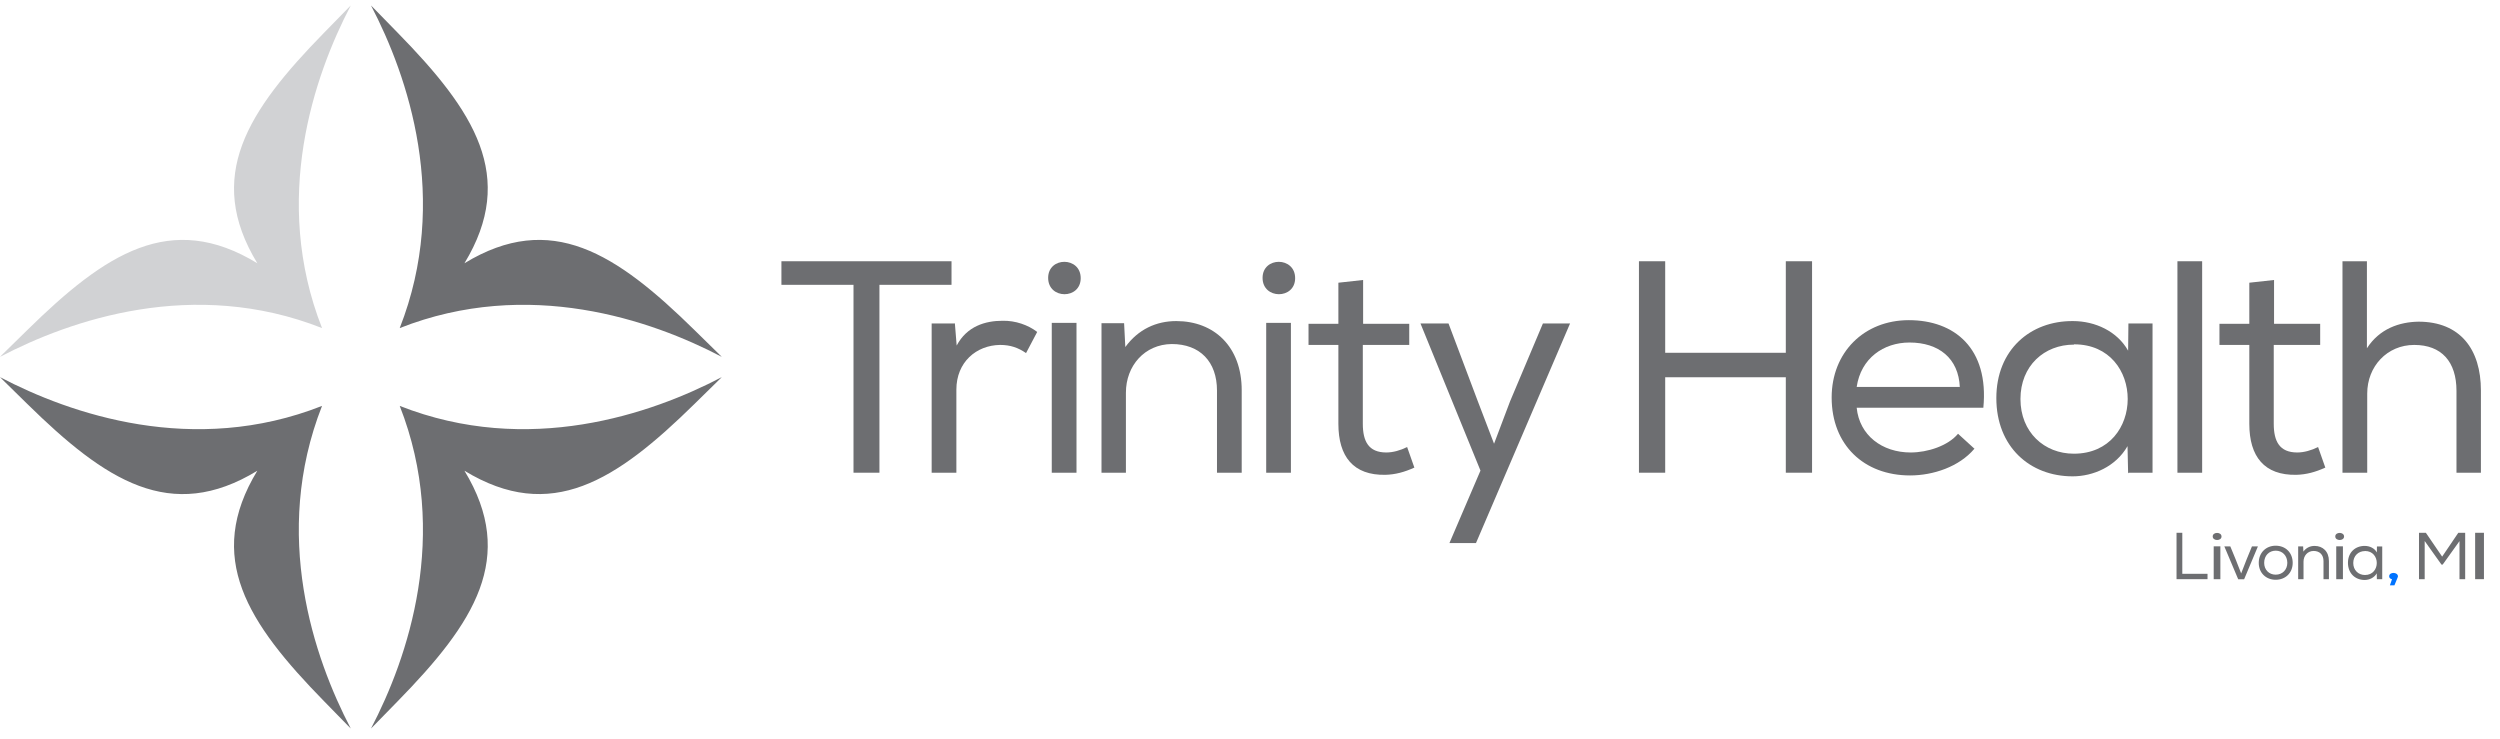 <?xml version="1.0" encoding="UTF-8"?>
<svg width="142px" height="42px" viewBox="0 0 142 42" version="1.1" xmlns="http://www.w3.org/2000/svg" xmlns:xlink="http://www.w3.org/1999/xlink">
    <!-- Generator: Sketch 44.1 (41455) - http://www.bohemiancoding.com/sketch -->
    <title>Trinity Health</title>
    <desc>Created with Sketch.</desc>
    <defs></defs>
    <g id="Page-1" stroke="none" stroke-width="1" fill="none" fill-rule="evenodd">
        <g id="For-Providers" transform="translate(-1033, -5152)">
            <g id="Delivering-Results" transform="translate(0, 4880)">
                <g id="Logos" transform="translate(864, 272)">
                    <g id="Trinity-Health" transform="translate(169, 0)">
                        <polygon id="Fill-1" fill="#6D6E71" points="44.385 16.178 44.385 14.839 54.046 14.839 54.046 16.178 49.952 16.178 49.952 26.85 48.479 26.85 48.479 16.178"></polygon>
                        <g id="Group-30" transform="translate(0, 0.001)">
                            <path d="M54.236,18.356 L54.339,19.626 C54.921,18.528 55.966,18.219 56.943,18.219 C57.679,18.202 58.399,18.459 58.913,18.853 L58.279,20.055 C57.833,19.746 57.388,19.591 56.806,19.591 C55.452,19.608 54.322,20.569 54.322,22.131 L54.322,26.85 L52.918,26.85 L52.918,18.373 L54.219,18.373 L54.236,18.356 Z" id="Fill-2" fill="#6D6E71"></path>
                            <path d="M59.74,26.85 L61.145,26.85 L61.145,18.339 L59.74,18.339 L59.74,26.85 Z M61.384,15.799 C61.384,17.017 59.535,17.017 59.535,15.782 C59.535,14.564 61.384,14.564 61.384,15.799 L61.384,15.799 Z" id="Fill-4" fill="#6D6E71"></path>
                            <path d="M62.565,18.356 L63.849,18.356 L63.918,19.711 C64.654,18.699 65.682,18.236 66.812,18.236 C68.953,18.236 70.529,19.677 70.529,22.165 L70.529,26.85 L69.125,26.85 L69.125,22.182 C69.125,20.552 68.165,19.54 66.555,19.54 C65.014,19.557 63.952,20.775 63.952,22.303 L63.952,26.85 L62.565,26.85 L62.565,18.373 L62.565,18.356 Z" id="Fill-6" fill="#6D6E71"></path>
                            <path d="M71.92,26.85 L73.324,26.85 L73.324,18.339 L71.92,18.339 L71.92,26.85 Z M73.564,15.799 C73.564,17.017 71.714,17.017 71.714,15.782 C71.714,14.564 73.564,14.564 73.564,15.799 L73.564,15.799 Z" id="Fill-7" fill="#6D6E71"></path>
                            <path d="M77.425,18.39 L80.045,18.39 L80.045,19.591 L77.408,19.591 L77.408,24.07 C77.408,25.065 77.733,25.7 78.743,25.7 C79.12,25.7 79.548,25.58 79.925,25.391 L80.336,26.558 C79.771,26.815 79.257,26.953 78.692,26.969 C76.876,27.004 76.02,25.94 76.02,24.07 L76.02,19.591 L74.324,19.591 L74.324,18.39 L76.02,18.39 L76.02,16.057 L77.425,15.902 L77.425,18.39 Z" id="Fill-8" fill="#6D6E71"></path>
                            <polygon id="Fill-9" fill="#6D6E71" points="83.835 30.847 82.327 30.847 84.091 26.729 80.683 18.373 82.276 18.373 83.937 22.783 84.862 25.202 85.77 22.8 87.637 18.373 89.179 18.373"></polygon>
                            <polygon id="Fill-10" fill="#6D6E71" points="101.434 21.427 94.583 21.427 94.583 26.849 93.092 26.849 93.092 14.838 94.583 14.838 94.583 20.037 101.434 20.037 101.434 14.838 102.925 14.838 102.925 26.849 101.434 26.849"></polygon>
                            <path d="M111.318,21.994 C111.25,20.347 110.119,19.454 108.458,19.454 C106.985,19.454 105.7,20.347 105.46,21.976 L111.318,21.976 L111.318,21.994 Z M112.14,25.494 C111.284,26.507 109.811,27.004 108.492,27.004 C105.871,27.004 104.038,25.271 104.038,22.577 C104.038,20.02 105.871,18.184 108.423,18.184 C111.01,18.184 112.98,19.78 112.654,23.16 L105.46,23.16 C105.614,24.722 106.899,25.7 108.526,25.7 C109.485,25.7 110.65,25.322 111.216,24.636 L112.157,25.494 L112.14,25.494 Z" id="Fill-11" fill="#6D6E71"></path>
                            <path d="M117.794,19.574 C116.115,19.574 114.762,20.776 114.762,22.663 C114.762,24.55 116.115,25.769 117.794,25.769 C121.871,25.769 121.871,19.557 117.811,19.557 L117.794,19.574 Z M120.877,26.884 L120.843,25.34 C120.175,26.506 118.89,27.055 117.725,27.055 C115.293,27.055 113.392,25.374 113.392,22.611 C113.392,19.866 115.327,18.219 117.742,18.236 C119.01,18.236 120.26,18.819 120.877,19.917 L120.894,18.373 L122.264,18.373 L122.264,26.849 L120.911,26.849 L120.877,26.884 Z" id="Fill-12" fill="#6D6E71"></path>
                            <polygon id="Fill-13" fill="#6D6E71" points="125.082 26.85 123.678 26.85 123.678 20.772 123.678 14.838 125.082 14.838 125.082 20.733"></polygon>
                            <path d="M129.166,18.39 L131.786,18.39 L131.786,19.591 L129.149,19.591 L129.149,24.07 C129.149,25.065 129.474,25.7 130.485,25.7 C130.862,25.7 131.29,25.58 131.667,25.391 L132.078,26.558 C131.513,26.815 130.999,26.953 130.434,26.969 C128.618,27.004 127.761,25.94 127.761,24.07 L127.761,19.591 L126.065,19.591 L126.065,18.39 L127.761,18.39 L127.761,16.057 L129.166,15.902 L129.166,18.39 Z" id="Fill-14" fill="#6D6E71"></path>
                            <path d="M134.441,14.856 L134.441,19.78 C135.16,18.665 136.29,18.287 137.37,18.27 C139.75,18.27 140.916,19.849 140.916,22.182 L140.916,26.85 L139.528,26.85 L139.528,22.2 C139.528,20.535 138.672,19.591 137.13,19.591 C135.588,19.591 134.458,20.81 134.458,22.354 L134.458,26.85 L133.053,26.85 L133.053,14.839 L134.441,14.839 L134.441,14.856 Z" id="Fill-15" fill="#6D6E71"></path>
                            <polygon id="Fill-16" fill="#6D6E71" points="123.955 32.591 125.387 32.591 125.387 32.896 123.627 32.896 123.627 30.261 123.955 30.261"></polygon>
                            <path d="M125.738,32.896 L126.117,32.896 L126.117,31.914 L126.117,31.029 L125.738,31.029 L125.738,31.816 L125.738,32.896 Z M126.182,30.472 C126.182,30.739 125.682,30.739 125.682,30.468 C125.682,30.201 126.182,30.201 126.182,30.472 L126.182,30.472 Z" id="Fill-17" fill="#6D6E71"></path>
                            <polygon id="Fill-18" fill="#6D6E71" points="126.682 31.036 126.982 31.763 127.298 32.569 127.61 31.767 127.91 31.036 128.249 31.036 127.467 32.9 127.129 32.9 126.343 31.036"></polygon>
                            <path d="M129.262,31.277 C128.883,31.277 128.605,31.556 128.605,31.97 C128.605,32.362 128.879,32.64 129.259,32.64 C129.642,32.64 129.917,32.362 129.92,31.97 C129.92,31.556 129.635,31.277 129.262,31.277 M129.259,30.995 C129.826,30.995 130.225,31.394 130.225,31.97 C130.225,32.535 129.819,32.93 129.259,32.93 C128.703,32.93 128.297,32.535 128.297,31.97 C128.297,31.394 128.706,30.995 129.259,30.995" id="Fill-19" fill="#6D6E71"></path>
                            <path d="M130.536,31.033 L130.818,31.033 L130.832,31.33 C130.994,31.108 131.22,31.007 131.468,31.007 C131.937,31.007 132.283,31.323 132.283,31.868 L132.283,32.896 L131.975,32.896 L131.975,31.872 C131.975,31.515 131.764,31.293 131.411,31.293 C131.073,31.296 130.84,31.564 130.84,31.899 L130.84,32.896 L130.536,32.896 L130.536,31.037 L130.536,31.033 Z" id="Fill-20" fill="#6D6E71"></path>
                            <path d="M132.698,32.896 L133.078,32.896 L133.078,31.933 L133.078,31.029 L132.698,31.029 L132.698,31.914 L132.698,32.896 Z M133.143,30.472 C133.143,30.739 132.643,30.739 132.643,30.468 C132.643,30.201 133.143,30.201 133.143,30.472 L133.143,30.472 Z" id="Fill-21" fill="#6D6E71"></path>
                            <path d="M134.33,31.3 C133.961,31.3 133.665,31.564 133.665,31.978 C133.665,32.392 133.961,32.659 134.33,32.659 C135.224,32.659 135.224,31.296 134.334,31.296 L134.33,31.3 Z M135.006,32.904 L134.999,32.565 C134.852,32.821 134.57,32.942 134.315,32.942 C133.781,32.942 133.364,32.573 133.364,31.966 C133.364,31.364 133.789,31.003 134.319,31.007 C134.597,31.007 134.871,31.135 135.006,31.376 L135.01,31.037 L135.311,31.037 L135.311,32.896 L135.014,32.896 L135.006,32.904 Z" id="Fill-22" fill="#6D6E71"></path>
                            <path d="M135.868,32.9 C135.774,32.881 135.704,32.825 135.704,32.735 C135.704,32.471 136.204,32.479 136.204,32.742 C136.204,32.776 136.097,33.006 136.003,33.247 L135.746,33.247 L135.863,32.908 L135.868,32.9 Z" id="Fill-23" fill="#0073FF"></path>
                            <polygon id="Fill-24" fill="#6D6E71" points="138.744 32.068 138.676 32.068 137.722 30.728 137.722 32.896 137.399 32.896 137.399 30.261 137.789 30.261 138.714 31.616 139.631 30.261 140.022 30.261 140.022 32.896 139.699 32.896 139.699 30.735"></polygon>
                            <polygon id="Fill-25" fill="#6D6E71" points="140.588 30.261 141.088 30.261 141.088 31.583 141.088 32.896 140.588 32.896 140.588 31.583"></polygon>
                            <path d="M19.924,0.31 L19.777,0.457 L18.411,1.855 C14.053,6.309 11.624,10.026 14.616,14.952 C9.698,11.954 5.988,14.387 1.543,18.753 L0.147,20.121 L0,20.269 C3.999,18.17 10.993,15.755 18.292,18.634 L18.293,18.634 L18.292,18.634 C15.419,11.323 17.829,4.315 19.924,0.31" id="Fill-26" fill="#D1D2D4"></path>
                            <path d="M40.997,20.269 L40.85,20.123 L39.453,18.753 C35.008,14.387 31.298,11.955 26.38,14.952 C29.373,10.026 26.944,6.309 22.586,1.857 L21.219,0.457 L21.073,0.311 C23.168,4.317 25.578,11.322 22.704,18.634 L22.704,18.635 L22.704,18.634 C30.004,15.756 36.998,18.17 40.997,20.269" id="Fill-27" fill="#6D6E71"></path>
                            <path d="M19.924,41.378 L19.777,41.231 L18.411,39.832 C14.053,35.38 11.623,31.663 14.616,26.737 C9.698,29.735 5.988,27.301 1.543,22.936 L0.146,21.566 L0,21.42 C3.999,23.519 10.993,25.933 18.292,23.054 C15.419,30.366 17.828,37.373 19.924,41.378" id="Fill-28" fill="#6D6E71"></path>
                            <path d="M40.997,21.42 L40.85,21.566 L39.454,22.936 C35.009,27.301 31.298,29.733 26.38,26.736 C29.373,31.663 26.945,35.379 22.586,39.832 L21.22,41.231 L21.073,41.378 C23.168,37.372 25.578,30.365 22.704,23.054 L22.704,23.054 L22.704,23.054 L22.704,23.054 L22.704,23.054 C30.004,25.932 36.998,23.518 40.997,21.42" id="Fill-29" fill="#6D6E71"></path>
                        </g>
                    </g>
                </g>
            </g>
        </g>
    </g>
</svg>